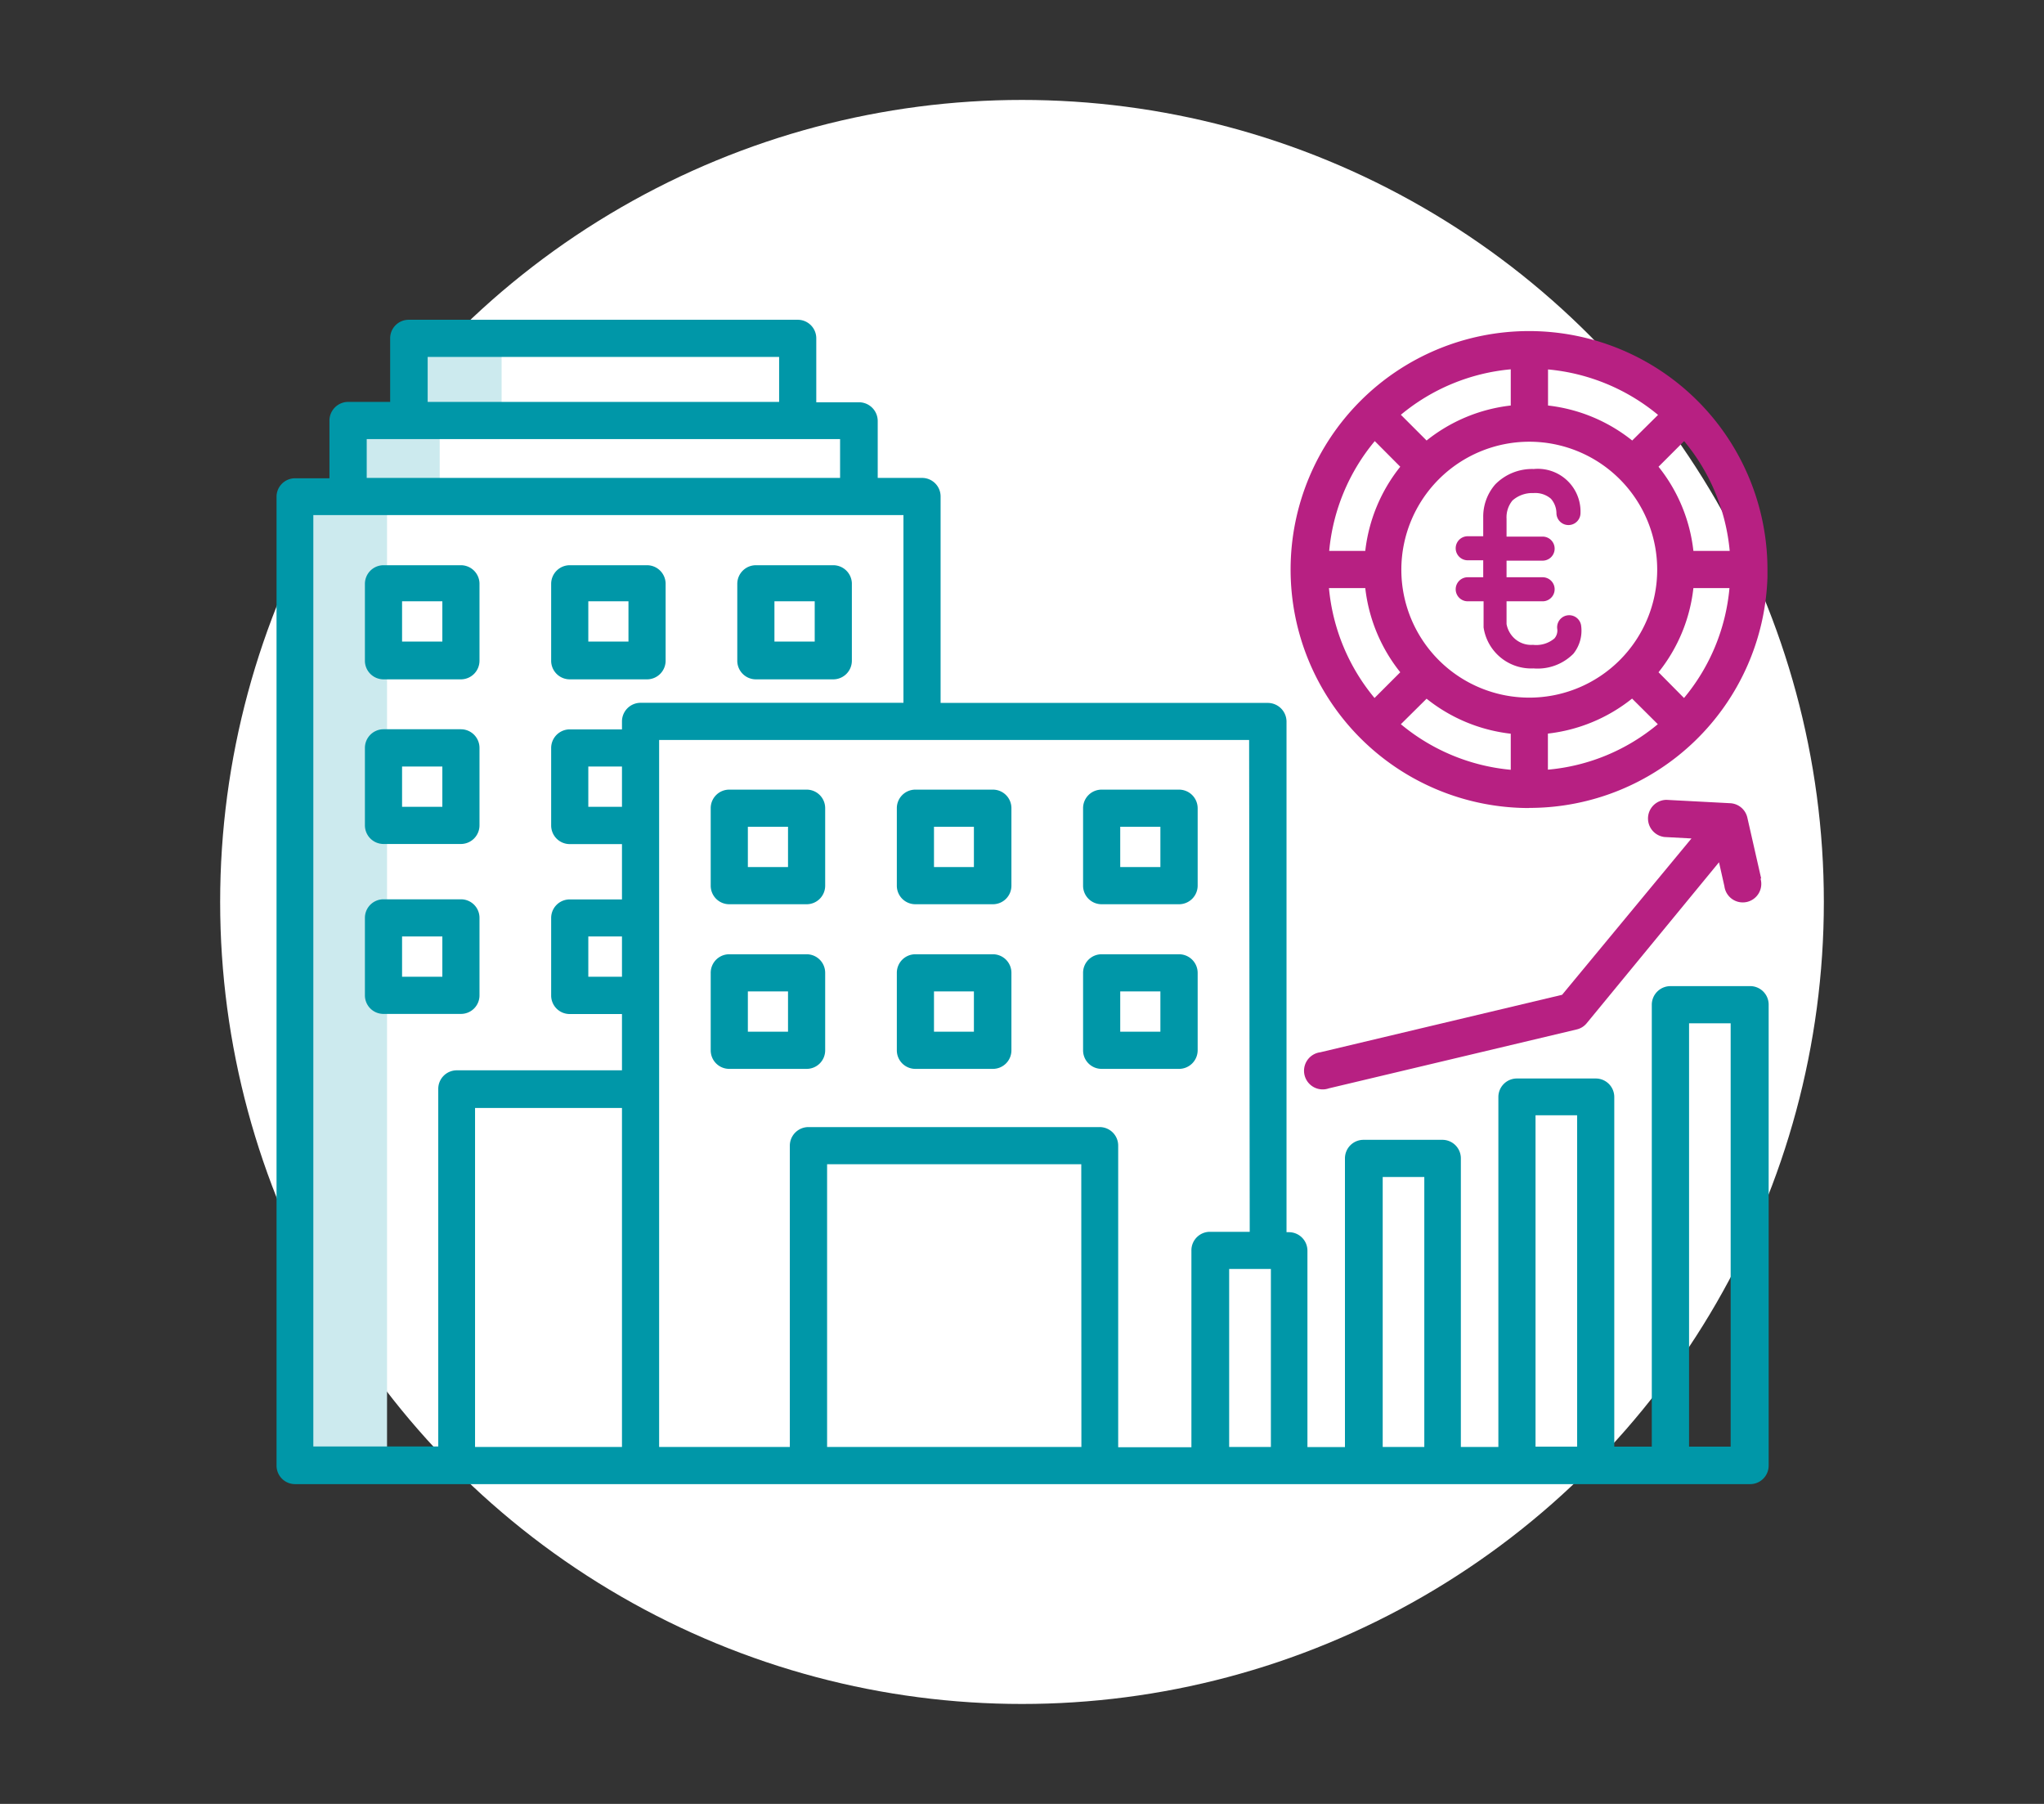 <svg xmlns="http://www.w3.org/2000/svg" viewBox="0 0 170 150"><rect x="0" y="0" width="170" height="150" fill="#333333" stroke="none"/><defs><style>.cls-1{fill:#fff;}.cls-2{fill:#cceaee;}.cls-3{fill:#b72082;}.cls-4{fill:#0097a8;}</style></defs><g id="Ronds_blancs" data-name="Ronds blancs"><circle class="cls-1" cx="85" cy="75" r="66.69"/></g><g id="Pictos"><path class="cls-2" d="M41.72,35.22V28.09H34v7H28.84v6.19H24.46v80.63l7.73,0V41.48h4.38V35.3h5.15Z"/><path class="cls-3" d="M127.2,67.18A19.81,19.81,0,0,0,147,48c0-.21,0-.42,0-.62a19.83,19.83,0,1,0-19.85,19.81Zm0-30.45a10.64,10.64,0,1,1-10.65,10.64A10.65,10.65,0,0,1,127.2,36.73ZM118.65,58.1a13.66,13.66,0,0,0,7,2.91v3a16.66,16.66,0,0,1-9.14-3.79ZM128.74,61a13.66,13.66,0,0,0,7-2.91l2.14,2.13A16.52,16.52,0,0,1,128.74,64Zm9.2-5.1a13.57,13.57,0,0,0,2.9-7h3a16.58,16.58,0,0,1-3.78,9.14Zm2.9-10.09a13.57,13.57,0,0,0-2.9-7l2.13-2.13a16.63,16.63,0,0,1,3.79,9.13Zm-5.09-9.18a13.66,13.66,0,0,0-7-2.91v-3a16.71,16.71,0,0,1,9.15,3.78Zm-10.1-2.91a13.66,13.66,0,0,0-7,2.91l-2.14-2.14a16.65,16.65,0,0,1,9.14-3.78Zm-9.19,5.09a13.66,13.66,0,0,0-2.91,7h-3a16.63,16.63,0,0,1,3.79-9.13Zm-2.91,10.09a13.66,13.66,0,0,0,2.91,7l-2.14,2.14a16.66,16.66,0,0,1-3.79-9.14Z"/><path class="cls-3" d="M131.5,52a3.07,3.07,0,0,1-.64,2.36,4.19,4.19,0,0,1-3.32,1.22,4,4,0,0,1-4.15-3.41V50h-1.32a1,1,0,0,1-1-1,1,1,0,0,1,1-1h1.29V46.59h-1.29a1,1,0,0,1-1-1,1,1,0,0,1,1-1h1.29V43a4.07,4.07,0,0,1,1-2.72,4.28,4.28,0,0,1,3.2-1.28,3.55,3.55,0,0,1,3.89,3.66,1,1,0,1,1-2,0,1.86,1.86,0,0,0-.46-1.19,2,2,0,0,0-1.45-.47,2.48,2.48,0,0,0-1.75.62,2.2,2.2,0,0,0-.49,1.51v1.49h3a1,1,0,0,1,1,1,1,1,0,0,1-1,1h-3V48h3a1,1,0,0,1,0,2h-3v1.89a2.13,2.13,0,0,0,.39.9,2.06,2.06,0,0,0,1.81.83,2.35,2.35,0,0,0,1.78-.53,1,1,0,0,0,.24-.77v0A1,1,0,0,1,131.5,52Z"/><path class="cls-4" d="M145.48,82h-6.55a1.55,1.55,0,0,0-1.55,1.55v36.74h-3.12V91.23a1.54,1.54,0,0,0-1.54-1.55h-6.55a1.54,1.54,0,0,0-1.55,1.55v29.09H121.5v-24A1.54,1.54,0,0,0,120,94.78H113.4a1.54,1.54,0,0,0-1.54,1.55v24h-3.12V104a1.54,1.54,0,0,0-1.55-1.54H107V60a1.56,1.56,0,0,0-1.55-1.55H78.23V41.28a1.54,1.54,0,0,0-1.55-1.54H73V35a1.56,1.56,0,0,0-1.55-1.55H67.89V28.14a1.54,1.54,0,0,0-1.55-1.55H34a1.54,1.54,0,0,0-1.55,1.55v5.28H29A1.56,1.56,0,0,0,27.4,35v4.77H24.52A1.54,1.54,0,0,0,23,41.28v80.58a1.54,1.54,0,0,0,1.55,1.55h121a1.54,1.54,0,0,0,1.55-1.55V83.58A1.54,1.54,0,0,0,145.48,82Zm-5,3.09h3.46v35.2h-3.46Zm-12.77,7.65h3.46v27.55h-3.46ZM115,97.87h3.46v22.45H115Zm-9.3,7.65v14.8h-3.47v-14.8Zm-1.76-3.09h-3.25A1.54,1.54,0,0,0,99.09,104v16.34H93V95.26a1.54,1.54,0,0,0-1.55-1.54H67.24a1.55,1.55,0,0,0-1.55,1.54v25.06H54.82V61.53h49.07Zm-14,17.89H68.79V96.81H89.93ZM51.73,67.09h-2.8V63.74h2.8Zm0,14.13h-2.8V77.87h2.8Zm0,39.1H39.51V92.13H51.73ZM35.57,29.68H64.8v3.74H35.57ZM30.5,36.51H69.87v3.23H30.5Zm44.64,6.32V58.44H53.27A1.55,1.55,0,0,0,51.73,60v.65H47.38a1.55,1.55,0,0,0-1.54,1.55v6.44a1.55,1.55,0,0,0,1.54,1.55h4.35v4.6H47.38a1.54,1.54,0,0,0-1.54,1.54v6.44a1.54,1.54,0,0,0,1.54,1.55h4.35V89H38a1.54,1.54,0,0,0-1.55,1.55v29.73H26.06V42.83Z"/><path class="cls-4" d="M60.65,75.19h6.44a1.54,1.54,0,0,0,1.54-1.55V67.2a1.54,1.54,0,0,0-1.54-1.54H60.65a1.54,1.54,0,0,0-1.54,1.54v6.44A1.54,1.54,0,0,0,60.65,75.19Zm1.55-6.44h3.34V72.1H62.2Z"/><path class="cls-4" d="M76.14,75.19h6.43a1.54,1.54,0,0,0,1.55-1.55V67.2a1.54,1.54,0,0,0-1.55-1.54H76.14a1.54,1.54,0,0,0-1.55,1.54v6.44A1.54,1.54,0,0,0,76.14,75.19Zm1.54-6.44H81V72.1H77.68Z"/><path class="cls-4" d="M91.62,75.19h6.44a1.55,1.55,0,0,0,1.55-1.55V67.2a1.55,1.55,0,0,0-1.55-1.54H91.62a1.54,1.54,0,0,0-1.54,1.54v6.44A1.54,1.54,0,0,0,91.62,75.19Zm1.55-6.44h3.34V72.1H93.17Z"/><path class="cls-4" d="M60.65,88.88h6.44a1.54,1.54,0,0,0,1.54-1.54V80.9a1.54,1.54,0,0,0-1.54-1.55H60.65a1.54,1.54,0,0,0-1.54,1.55v6.44A1.54,1.54,0,0,0,60.65,88.88Zm1.55-6.44h3.34v3.35H62.2Z"/><path class="cls-4" d="M76.14,88.88h6.43a1.54,1.54,0,0,0,1.55-1.54V80.9a1.54,1.54,0,0,0-1.55-1.55H76.14a1.54,1.54,0,0,0-1.55,1.55v6.44A1.54,1.54,0,0,0,76.14,88.88Zm1.54-6.44H81v3.35H77.68Z"/><path class="cls-4" d="M91.62,88.88h6.44a1.55,1.55,0,0,0,1.55-1.54V80.9a1.55,1.55,0,0,0-1.55-1.55H91.62a1.54,1.54,0,0,0-1.54,1.55v6.44A1.54,1.54,0,0,0,91.62,88.88Zm1.55-6.44h3.34v3.35H93.17Z"/><path class="cls-4" d="M31.9,56.49h6.43a1.55,1.55,0,0,0,1.55-1.55V48.5A1.55,1.55,0,0,0,38.33,47H31.9a1.55,1.55,0,0,0-1.55,1.55v6.44A1.55,1.55,0,0,0,31.9,56.49ZM33.44,50h3.35v3.35H33.44Z"/><path class="cls-4" d="M47.38,56.49h6.44a1.55,1.55,0,0,0,1.54-1.55V48.5A1.55,1.55,0,0,0,53.82,47H47.38a1.55,1.55,0,0,0-1.54,1.55v6.44A1.55,1.55,0,0,0,47.38,56.49ZM48.93,50h3.34v3.35H48.93Z"/><path class="cls-4" d="M62.87,56.49H69.3a1.55,1.55,0,0,0,1.55-1.55V48.5A1.55,1.55,0,0,0,69.3,47H62.87a1.55,1.55,0,0,0-1.55,1.55v6.44A1.55,1.55,0,0,0,62.87,56.49ZM64.41,50h3.35v3.35H64.41Z"/><path class="cls-4" d="M31.9,70.18h6.43a1.55,1.55,0,0,0,1.55-1.55V62.19a1.55,1.55,0,0,0-1.55-1.55H31.9a1.55,1.55,0,0,0-1.55,1.55v6.44A1.55,1.55,0,0,0,31.9,70.18Zm1.54-6.44h3.35v3.35H33.44Z"/><path class="cls-4" d="M31.9,84.31h6.43a1.54,1.54,0,0,0,1.55-1.55V76.32a1.54,1.54,0,0,0-1.55-1.54H31.9a1.54,1.54,0,0,0-1.55,1.54v6.44A1.54,1.54,0,0,0,31.9,84.31Zm1.54-6.44h3.35v3.35H33.44Z"/><path class="cls-3" d="M146.48,73.06,145.33,68a1.54,1.54,0,0,0-1.42-1.21l-5.31-.28a1.55,1.55,0,0,0-.16,3.09l2.24.12-10.76,13-20.11,4.78a1.55,1.55,0,1,0,.71,3h0l20.62-4.9a1.52,1.52,0,0,0,.83-.52l11-13.38.45,2a1.54,1.54,0,1,0,3-.65v0Z"/></g></svg>